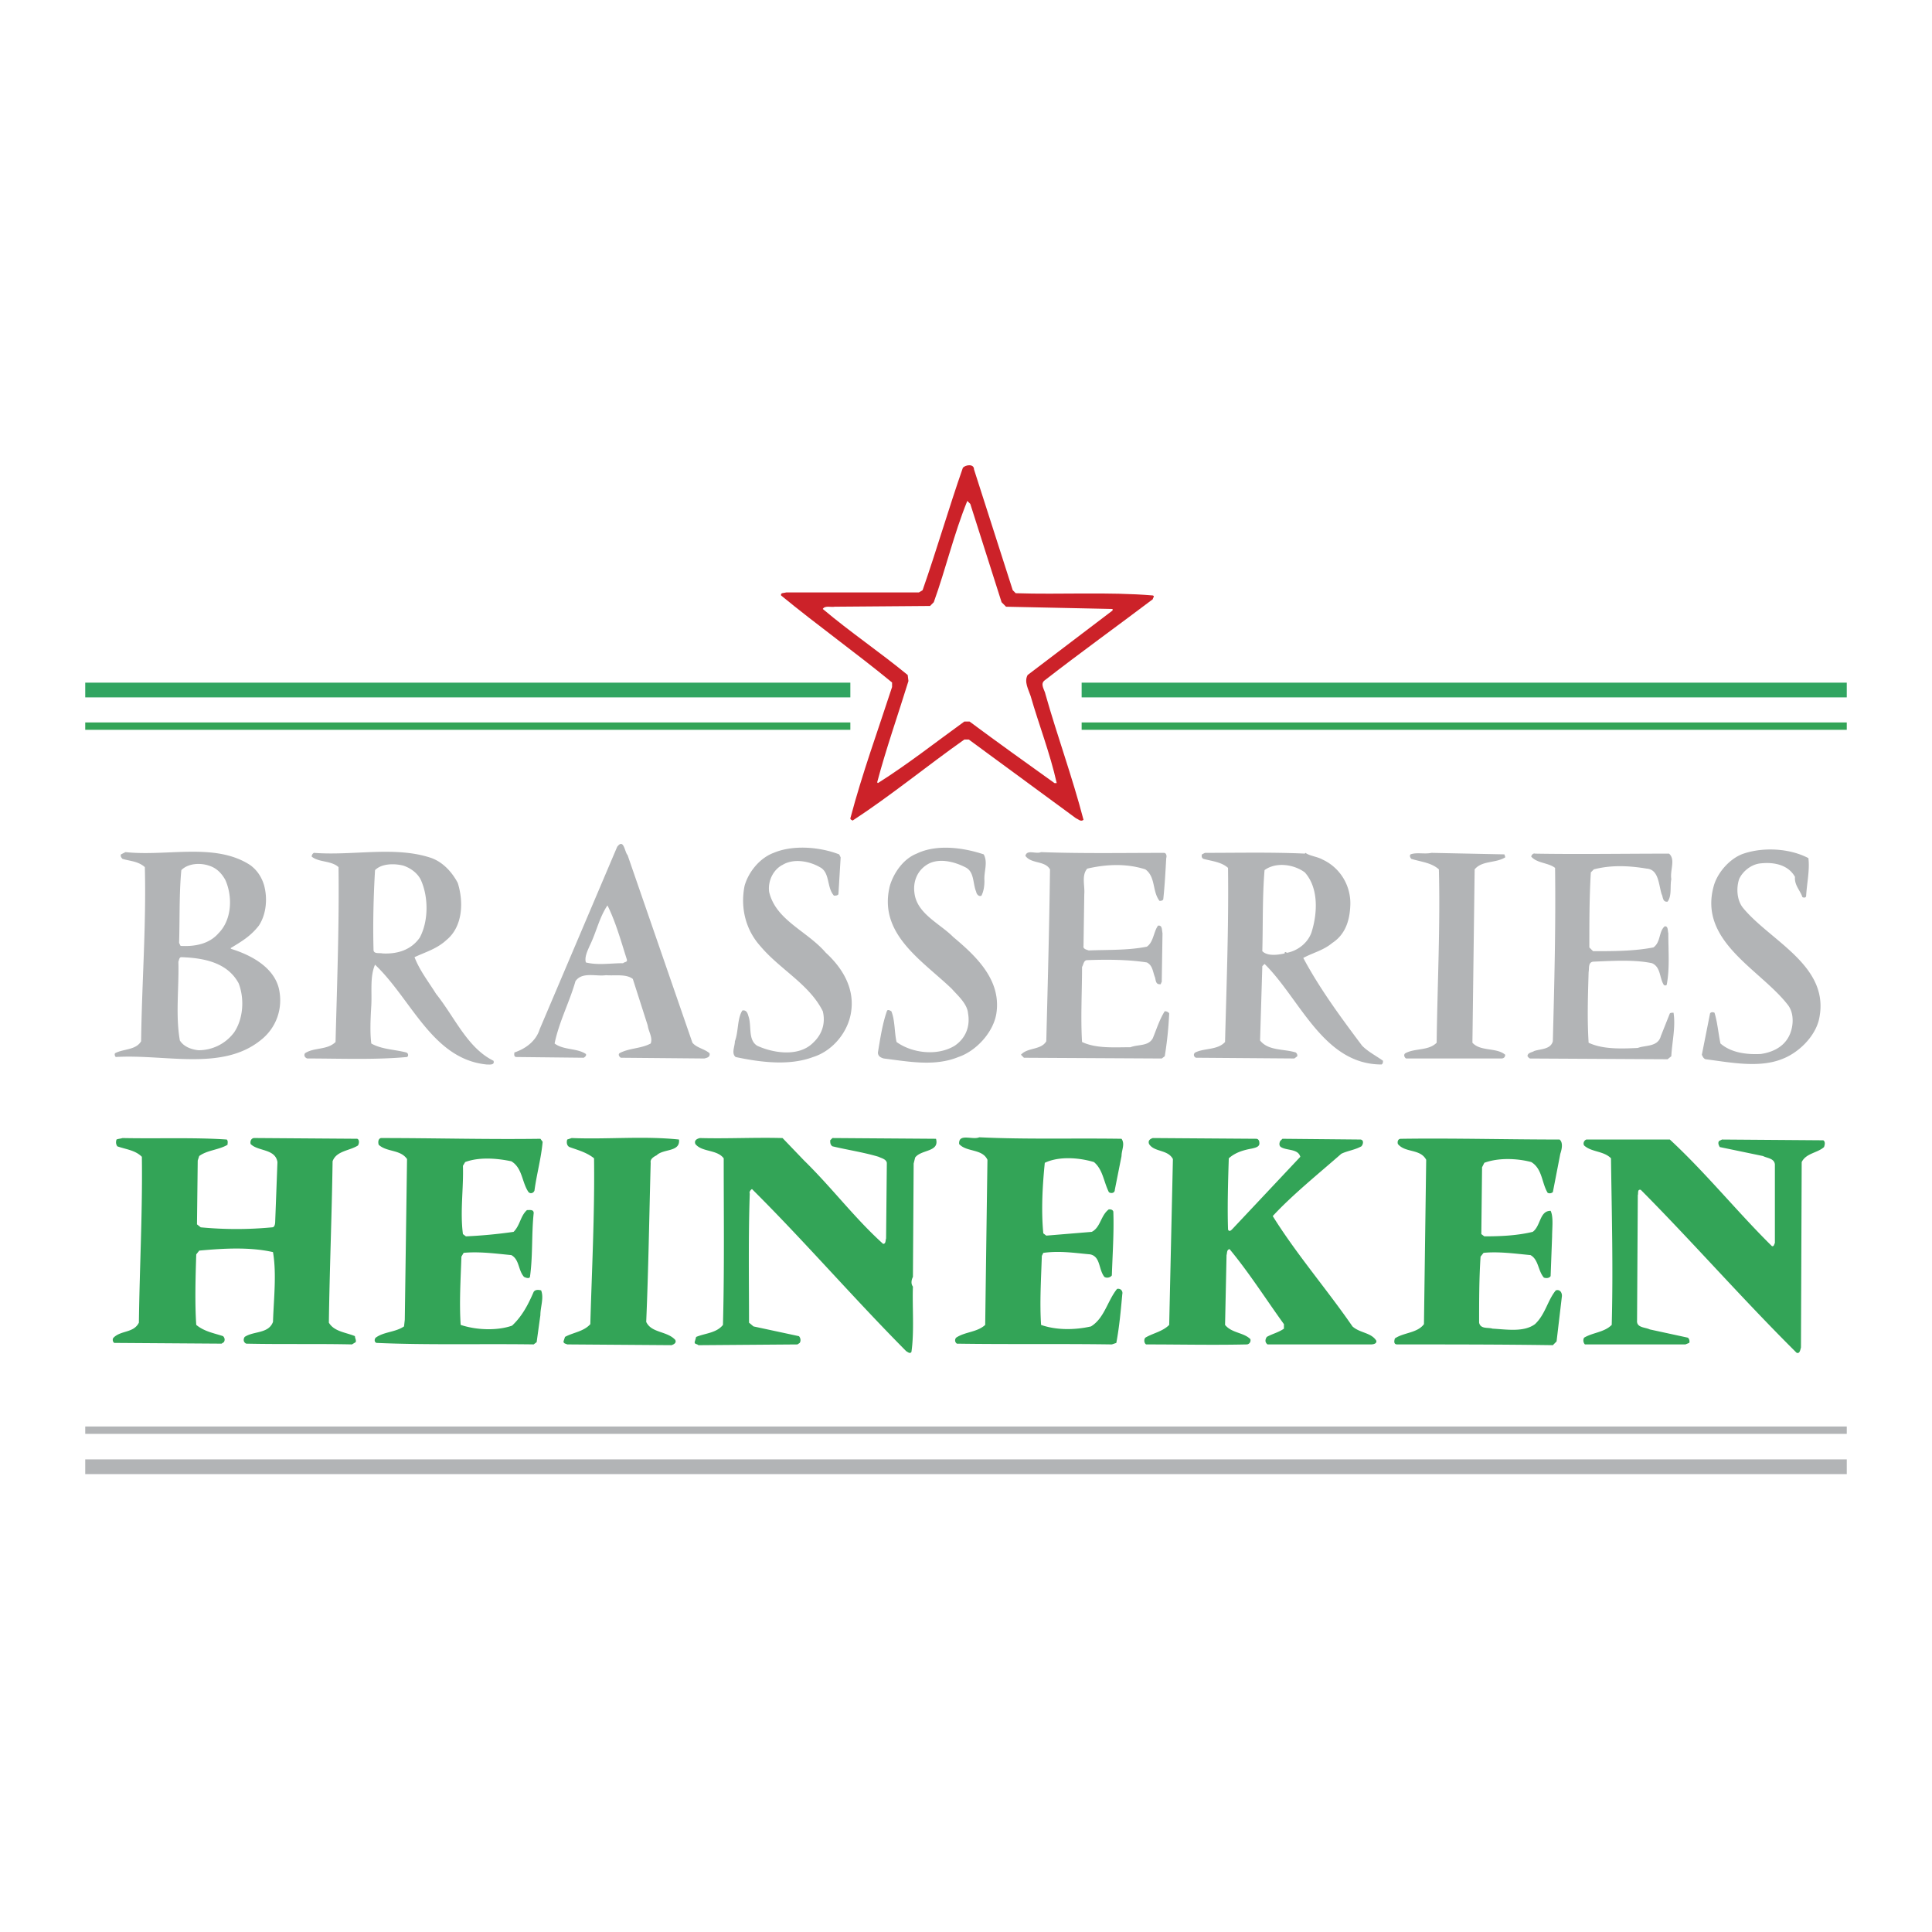 <svg xmlns="http://www.w3.org/2000/svg" width="2500" height="2500" viewBox="0 0 192.756 192.756"><path fill-rule="evenodd" clip-rule="evenodd" fill="#fff" d="M0 0h192.756v192.756H0V0z"/><path d="M97.176 46.83l3.865 12.054.297.3c4.387.15 9.217-.149 13.678.225.223.075 0 .225 0 .374-3.568 2.695-7.209 5.316-10.777 8.086-.52.375 0 .974.074 1.423 1.188 4.192 2.676 8.236 3.789 12.504-.295.224-.52-.075-.742-.15l-10.703-7.862h-.447c-3.716 2.621-7.356 5.616-11.148 8.086-.074-.075-.222-.075-.222-.225 1.189-4.493 2.75-8.76 4.162-13.103v-.45c-3.643-2.995-7.433-5.69-11.075-8.685-.074-.3.297-.225.52-.3h13.23l.371-.225c1.413-4.043 2.602-8.161 4.014-12.204.224-.298 1.114-.447 1.114.152z" fill-rule="evenodd" clip-rule="evenodd" fill="#cc2229"/><path d="M99.928 60.083l.445.449 10.629.225v.15l-8.475 6.439c-.371.674.076 1.423.299 2.097.816 2.846 1.932 5.69 2.602 8.685h-.223c-2.826-2.022-5.65-4.043-8.474-6.14h-.521c-2.897 2.096-5.648 4.268-8.621 6.14l-.074-.075c.892-3.369 2.082-6.738 3.121-10.107l-.074-.6c-2.823-2.321-5.722-4.268-8.473-6.589.223-.375.818-.15 1.19-.225l9.513-.075.371-.374c1.189-3.295 2.008-6.814 3.345-10.108l.298.299 3.122 9.809z" fill-rule="evenodd" clip-rule="evenodd" fill="#fff"/><path d="M62.615 85.315c-.298-.299-.372-1.722-1.042-.823l-7.729 18.194c-.371 1.199-1.412 1.947-2.527 2.322 0 .148-.074.373.149.449l6.764.074c.148-.074.298-.225.224-.375-.893-.6-2.23-.373-3.122-1.047.445-2.172 1.486-4.119 2.081-6.215.669-.975 2.081-.449 3.047-.6.893.074 2.007-.148 2.676.375l1.487 4.641c.074.6.521 1.199.297 1.799-.966.523-2.155.447-3.121.973-.149.148 0 .375.148.449l8.325.074c.298-.074.595-.148.521-.523-.521-.449-1.264-.525-1.709-1.049l-6.469-18.718zm-.447 10.783c-1.263 0-2.527.224-3.716-.075-.149-.524.147-1.123.372-1.647.668-1.347.966-2.845 1.783-4.043.818 1.647 1.338 3.519 1.933 5.391.075.298-.223.223-.372.374zM82.385 95.048c-1.858-2.171-4.979-3.219-5.648-6.064-.148-1.123.445-2.246 1.338-2.695 1.114-.674 2.676-.374 3.716.225 1.04.524.669 2.021 1.412 2.845.149 0 .372 0 .447-.149l.222-3.668-.147-.3c-1.933-.749-4.608-.973-6.542-.15-1.412.524-2.526 1.947-2.898 3.295-.446 2.246.149 4.417 1.561 5.99 1.933 2.32 4.906 3.818 6.244 6.514.297 1.197-.075 2.322-.966 3.145-1.413 1.424-3.94 1.049-5.575.301-.966-.6-.52-2.023-.892-2.996-.074-.299-.223-.598-.594-.523-.521.824-.372 2.096-.744 3.07 0 .523-.372 1.197.074 1.572 2.453.523 5.352.898 7.73 0 1.932-.6 3.493-2.471 3.79-4.494.372-2.398-.892-4.42-2.528-5.918zM95.095 93.476c-1.337-1.348-3.641-2.321-3.864-4.418-.148-1.123.298-2.32 1.487-2.919 1.115-.524 2.527-.149 3.568.375.964.449.744 1.647 1.115 2.471 0 .149.223.524.52.374.225-.448.297-.973.297-1.497-.072-.898.373-1.797-.072-2.621-2.009-.674-4.684-1.048-6.69-.075-1.338.523-2.305 1.946-2.677 3.22-1.189 4.791 3.197 7.412 6.17 10.257.595.674 1.56 1.498 1.634 2.471.224 1.273-.222 2.471-1.337 3.221-1.71 1.047-4.238.748-5.797-.375-.222-.973-.148-2.172-.52-3.07-.149-.074-.372-.225-.446 0-.447 1.273-.669 2.771-.893 4.119 0 .373.297.523.595.598 2.452.301 5.053.824 7.433-.148 1.784-.6 3.493-2.471 3.79-4.344.52-3.371-2.084-5.767-4.313-7.639zM173.883 90.556c-.594-.749-.668-1.947-.371-2.845.371-.823 1.264-1.498 2.154-1.572 1.34-.149 2.752.15 3.42 1.348-.074.823.521 1.347.742 2.021.15.074.373.074.373-.15.074-1.273.371-2.546.223-3.743-1.857-.974-4.459-1.123-6.467-.449-1.338.449-2.6 1.872-2.973 3.22-1.561 5.54 4.609 8.31 7.357 11.83.744.898.596 2.396.076 3.295-.596 1.047-1.711 1.498-2.752 1.646-1.486.074-2.973-.148-4.014-1.047-.221-1.049-.295-2.098-.594-3.07-.148-.076-.371-.076-.445.074l-.818 4.117c.074.15.148.375.371.449 2.379.301 5.279.9 7.582 0 1.635-.598 3.271-2.17 3.717-3.893 1.265-5.391-4.831-7.862-7.581-11.231zM23.072 94.674l-.074-.074c1.115-.674 2.007-1.198 2.825-2.247.743-1.123.892-2.695.521-4.043-.223-.749-.669-1.498-1.413-2.021-3.494-2.246-8.25-.824-12.413-1.273l-.445.225c-.074.15 0 .3.148.449.743.226 1.561.226 2.23.824.149 5.765-.297 11.53-.372 17.372-.521.898-1.784.748-2.602 1.197-.075.148 0 .299.074.375 4.906-.301 10.555 1.422 14.419-1.648 1.561-1.197 2.304-3.145 1.858-5.166-.519-2.173-2.823-3.371-4.756-3.97zm-4.98-7.862c.669-.673 1.858-.749 2.75-.449.743.225 1.264.749 1.635 1.423.744 1.646.669 3.968-.669 5.315-.966 1.123-2.453 1.348-3.791 1.273l-.149-.3c.076-2.395.001-4.941.224-7.262zm5.278 16.174a4.425 4.425 0 0 1-3.567 1.797c-.744-.076-1.487-.375-1.858-.975-.447-2.545-.075-5.24-.148-7.861.073-.15.073-.449.296-.449 2.229.075 4.609.524 5.723 2.621.594 1.572.446 3.52-.446 4.867zM43.512 99.166c-.743-1.197-1.635-2.32-2.155-3.668 1.115-.524 2.229-.824 3.196-1.722 1.636-1.348 1.709-3.819 1.115-5.691-.595-1.123-1.562-2.17-2.824-2.545-3.569-1.123-7.657-.15-11.521-.45a.415.415 0 0 0-.224.375c.743.599 1.933.375 2.676 1.048.074 5.765-.149 11.68-.297 17.446-.817.824-2.155.523-3.047 1.123-.149.225 0 .449.223.523 3.271 0 6.764.15 9.96-.148.148-.076.148-.375-.075-.449-1.115-.301-2.453-.301-3.494-.898-.148-1.123-.074-2.547 0-3.82.075-1.348-.148-2.844.372-4.043 3.642 3.445 5.724 9.434 11.149 9.959.298 0 .818.074.67-.375-2.602-1.274-3.865-4.343-5.724-6.665zm-5.351-4.042c-.297-.076-.817.074-.892-.3-.075-2.696 0-5.466.148-8.012.669-.673 1.933-.673 2.825-.449.668.225 1.337.674 1.709 1.348.817 1.722.817 4.193-.075 5.84-.891 1.273-2.303 1.647-3.715 1.573zM115.016 103.584c-.445.824-1.486.6-2.23.898-1.561 0-3.418.15-4.83-.523-.148-2.396 0-5.018 0-7.488.146-.225.146-.598.445-.674 1.932-.075 4.088-.075 6.02.226.596.299.596.974.818 1.497.074.299.074.674.445.674.148.076.148-.15.223-.225l.076-4.867c-.076-.3 0-.824-.447-.749-.445.599-.445 1.647-1.115 2.097-1.857.375-3.865.3-5.797.375-.223-.075-.594-.15-.521-.449l.076-5.167c.074-.823-.297-1.872.297-2.546 1.934-.449 3.939-.524 5.797.075 1.041.749.67 2.172 1.412 3.145.076 0 .299 0 .373-.15.148-1.347.221-2.77.297-4.118.074-.225 0-.524-.223-.524-4.016 0-8.25.075-12.264-.075-.521.225-1.414-.299-1.562.375.596.823 1.934.449 2.453 1.348-.074 5.915-.223 11.305-.371 17.147-.52.898-1.859.598-2.527 1.346l.297.301 13.75.074.299-.225c.223-1.348.371-2.77.445-4.268-.074-.15-.297-.225-.445-.225-.523.824-.82 1.797-1.191 2.695zM130.029 95.573c.967-.524 2.008-.749 2.898-1.498 1.266-.824 1.711-2.171 1.785-3.594.148-2.022-.967-3.894-2.75-4.717-.521-.299-1.338-.374-1.709-.674l-.074.075c-3.271-.15-6.617-.075-9.961-.075l-.297.15c-.074.225 0 .375.148.449.816.226 1.783.3 2.451.899.074 5.765-.148 11.682-.297 17.371-.744.824-2.08.598-2.973 1.049-.223.148-.148.449.076.523l9.811.074.297-.225c0-.15 0-.225-.15-.373-1.188-.375-2.748-.15-3.566-1.199l.223-7.412.223-.225c3.568 3.52 5.873 10.033 11.67 10.033.148-.074.148-.225.148-.375-.742-.523-1.486-.898-2.082-1.496-2.08-2.771-4.234-5.69-5.871-8.76zm-1.56-.525c-.074.076-.299-.224-.299.076-.668.149-1.707.299-2.229-.225.074-2.696 0-5.391.223-8.087 1.115-.823 2.9-.599 4.016.226 1.412 1.572 1.262 4.118.668 5.99-.371 1.047-1.338 1.796-2.379 2.02zM150.174 85.54c0-.15-.076-.225-.076-.3l-7.283-.15c-.67.15-1.486-.075-2.082.15-.148.15 0 .375.074.449.967.3 2.008.375 2.75 1.049.148 5.615-.148 11.532-.223 17.295-.818.824-2.156.523-3.121 1.049-.223.148-.074.449.074.523h9.514c.148 0 .373-.074.373-.375-.893-.748-2.455-.299-3.271-1.197l.223-17.295c.741-.899 2.081-.599 3.048-1.198zM166.6 101.113l-.893 2.246c-.297 1.123-1.561.898-2.305 1.197-1.635.076-3.492.15-4.906-.523-.146-2.395-.072-4.566 0-7.037.074-.375-.072-.974.447-1.049 1.857-.075 4.088-.225 5.871.15.893.373.744 1.496 1.189 2.172.074.074.297.074.297-.076.299-1.647.148-3.294.148-5.091-.072-.225 0-.749-.371-.674-.594.524-.371 1.572-1.115 2.097-1.932.375-4.012.375-6.02.375l-.373-.375c0-2.472 0-5.017.15-7.487l.297-.3c1.709-.449 3.494-.375 5.277-.075 1.189.075 1.189 1.572 1.486 2.546.148.225.074.824.596.749.445-.599.223-1.498.371-2.246-.148-.899.445-1.947-.223-2.545-4.535 0-8.996.075-13.379 0-.15-.075-.371.149-.371.299.594.674 1.707.599 2.377 1.123.074 5.916-.074 11.531-.223 17.297-.223.822-1.189.748-1.859.973-.223.15-.668.15-.668.523.074.076.148.225.297.225l13.678.074.371-.299c.074-1.422.445-2.92.223-4.342-.147-.001-.295-.001-.369.073z" fill-rule="evenodd" clip-rule="evenodd" fill="#b2b4b6"/><path d="M80.23 115.789c2.824 2.77 5.054 5.766 7.879 8.311.296 0 .222-.373.296-.525l.075-7.561c-.075-.375-.521-.449-.818-.6-1.487-.449-3.047-.674-4.608-1.047-.224-.15-.224-.375-.224-.6l.224-.225 10.332.074c.372 1.348-1.486 1.049-2.082 1.873l-.148.598-.073 11.307c-.149.299-.223.674 0 .973-.076 1.945.148 4.492-.149 6.516-.148.223-.372 0-.52-.076-5.277-5.316-10.183-11.006-15.386-16.174-.149.076-.298.301-.223.449-.148 4.119-.075 8.836-.075 12.879l.447.375 4.534.973c.148.15.223.451.074.674l-.223.15-9.885.076c-.149-.152-.372-.076-.372-.301l.149-.523c.893-.375 2.007-.375 2.676-1.199.148-5.539.075-11.006.075-16.621-.67-.898-2.156-.6-2.826-1.424-.148-.373.149-.523.447-.598 2.75.074 5.5-.076 8.25 0l2.154 2.246zM111.895 113.617c.371.523 0 1.123 0 1.721l-.67 3.371c0 .373-.445.373-.596.225-.52-1.049-.592-2.246-1.484-2.994-1.488-.449-3.494-.602-4.906.074-.225 2.246-.371 4.717-.148 7.037l.297.227 4.535-.375c.891-.451.891-1.648 1.707-2.246.15 0 .373 0 .447.225.074 2.021-.074 4.191-.148 6.363-.148.225-.52.299-.744.15-.594-.748-.371-2.021-1.412-2.246-1.635-.15-3.047-.375-4.682-.15l-.148.299c-.074 2.322-.223 4.643-.074 6.889 1.486.525 3.344.525 4.979.15 1.338-.824 1.637-2.545 2.602-3.744.371-.074.596.225.521.523-.15 1.648-.299 3.295-.596 4.867l-.445.15c-5.129-.076-10.48 0-15.461-.076a.398.398 0 0 1-.074-.598c.893-.6 2.082-.525 2.898-1.273.074-5.539.148-11.006.225-16.473-.521-1.123-2.083-.748-2.825-1.572-.074-1.123 1.339-.373 2.007-.674 4.605.224 9.511.076 14.195.15zM22.626 113.691c.148.15.074.375.074.525-.893.523-2.007.523-2.825 1.121l-.148.451-.074 6.365.372.297a37.46 37.46 0 0 0 7.135 0c.223 0 .298-.297.298-.598l.223-5.914c-.223-1.35-1.932-1.049-2.675-1.799-.075-.299.074-.598.372-.598l10.257.074c.224.074.224.449.074.674-.817.525-2.155.525-2.526 1.572-.075 5.391-.298 10.707-.372 16.098.52.898 1.709.973 2.602 1.348 0 .225.147.375.074.6l-.372.225c-3.493-.076-7.061 0-10.554-.076-.297-.148-.297-.449-.149-.672.892-.6 2.379-.299 2.825-1.498.074-2.322.372-4.791 0-6.963-2.305-.523-4.906-.375-7.359-.15l-.297.375c-.074 2.17-.148 4.941 0 7.037.817.674 1.784.824 2.676 1.123.149.15.223.375.074.6l-.223.148-10.704-.074c-.148-.074-.223-.375-.074-.523.744-.748 2.007-.449 2.527-1.498.074-5.615.372-11.08.297-16.547-.669-.674-1.636-.748-2.453-1.047-.149-.227-.149-.449-.075-.676.148-.074.372-.074.595-.148 3.418.074 7.209-.076 10.405.148zM53.918 113.617l.222.301c-.148 1.646-.594 3.217-.817 4.867-.074.223-.372.373-.595.148-.669-.975-.595-2.396-1.709-3.07-1.413-.299-3.197-.449-4.609.076l-.223.373c.074 2.246-.298 4.568 0 6.814l.297.225a48.718 48.718 0 0 0 4.757-.449c.668-.674.668-1.574 1.337-2.172.298 0 .669-.074.669.301-.224 2.096-.075 4.266-.372 6.363-.075.225-.446.074-.595 0-.595-.674-.446-1.723-1.263-2.172-1.562-.15-3.197-.373-4.758-.225l-.223.375c-.075 2.246-.223 4.566-.075 6.812 1.562.525 3.642.6 5.128.076 1.041-.975 1.636-2.172 2.156-3.369.148-.227.445-.227.743-.15.297.748-.074 1.648-.074 2.471l-.372 2.695-.297.225c-5.129-.076-10.704.076-15.684-.15-.223-.074-.223-.375-.074-.523.817-.6 1.933-.525 2.825-1.123l.074-.674.224-16.023c-.669-.973-2.007-.674-2.825-1.422-.074-.225-.074-.6.224-.674 5.429 0 10.484.148 15.909.074zM67.743 113.691c.148 1.273-1.561.898-2.229 1.572-.298.15-.669.375-.595.75-.148 5.465-.223 10.633-.446 15.873.521 1.123 2.081.898 2.899 1.797.148.299-.148.449-.372.525l-10.406-.076c-.148-.076-.372-.076-.372-.299l.148-.449c.818-.451 1.858-.525 2.527-1.273.149-5.316.446-11.08.372-16.547-.743-.6-1.635-.824-2.453-1.123-.297-.15-.297-.523-.223-.75l.446-.148c3.568.148 7.136-.225 10.704.148zM125.348 113.617c.148 0 .297.15.297.375.074.449-.447.523-.742.598-.818.15-1.637.375-2.307.975-.074 2.32-.148 4.867-.074 7.113.15.299.373 0 .521-.15l6.689-7.113c-.223-.824-1.338-.598-1.934-.973-.223-.15-.148-.449-.074-.6l.225-.225 7.805.074c.371.076.221.525.074.676-.67.373-1.414.449-2.008.748-2.305 2.02-4.906 4.119-6.838 6.213 2.379 3.82 5.426 7.338 7.953 11.008.744.674 1.857.598 2.379 1.424.072.297-.299.373-.521.373h-10.33c-.299-.225-.225-.525-.074-.748.52-.299 1.188-.451 1.709-.824v-.449c-1.785-2.471-3.494-5.166-5.426-7.488-.299.074-.225.375-.299.6l-.148 6.963c.67.824 1.859.748 2.527 1.422.074.301-.148.525-.371.525-3.346.076-6.689 0-10.035 0-.221-.15-.221-.525-.074-.674.744-.449 1.711-.6 2.379-1.273l.371-16.547c-.52-.973-1.857-.674-2.377-1.498-.148-.373.146-.523.371-.598l10.332.073zM155.598 113.691c.373.301.225.975.074 1.424l-.742 3.818a.46.46 0 0 1-.52.074c-.596-.973-.521-2.395-1.635-3.068-1.414-.375-3.271-.449-4.684.074l-.225.447-.074 6.666.299.225c1.635 0 3.27-.074 4.83-.449.818-.6.67-2.098 1.785-2.098.297.6.148 1.723.148 2.547l-.148 3.967c-.15.225-.445.225-.67.15-.596-.674-.52-1.797-1.338-2.246-1.561-.15-3.195-.373-4.682-.225l-.299.375c-.146 2.17-.146 4.418-.146 6.588.146.676.891.449 1.336.6 1.414.076 3.123.373 4.238-.449 1.039-.973 1.264-2.396 2.08-3.369.445-.15.67.299.596.674l-.521 4.418-.371.375c-5.129-.076-10.406-.076-15.533-.076-.373 0-.299-.373-.225-.6.891-.6 2.23-.523 2.898-1.422l.223-16.398c-.594-1.123-2.08-.672-2.822-1.572-.074-.223 0-.523.297-.523 5.204-.075 10.628.073 15.831.073zM166.6 113.691c3.566 3.295 6.764 7.264 10.182 10.633.225.076.225-.225.299-.299v-7.861c-.074-.6-.744-.6-1.189-.826l-4.311-.896c-.074-.15-.223-.375-.074-.6l.297-.15 10.107.076c.225.15.148.449.074.674-.668.6-1.783.6-2.23 1.498l-.072 18.492c-.074.301-.148.674-.447.525-5.5-5.467-10.332-11.008-15.535-16.248-.371-.076-.223.373-.297.525l-.074 12.502c-.074.748.818.674 1.264.9l3.791.822c.148.074.223.375.148.523l-.371.15h-10.035c-.148-.15-.223-.449-.074-.674.893-.525 2.008-.525 2.75-1.273.15-5.689 0-11.154-.074-16.621-.742-.748-1.932-.6-2.676-1.273-.148-.225 0-.523.223-.6l8.324.001z" fill-rule="evenodd" clip-rule="evenodd" fill="#33a457"/><path d="M107.916 68.843h76.336m-175.748 0h76.335" fill="none" stroke="#31a561" stroke-width="1.469" stroke-miterlimit="2.613"/><path fill="none" stroke="#b2b4b6" stroke-width="1.469" stroke-miterlimit="2.613" d="M184.252 146.338H8.504"/><path d="M8.504 72.446h76.335H8.504zm99.412 0h76.336-76.336z" fill-rule="evenodd" clip-rule="evenodd" fill="#fff" stroke="#33a457" stroke-width=".735" stroke-miterlimit="2.613"/><path fill="none" stroke="#b2b4b6" stroke-width=".735" stroke-miterlimit="2.613" d="M184.252 142.688H8.504"/></svg>